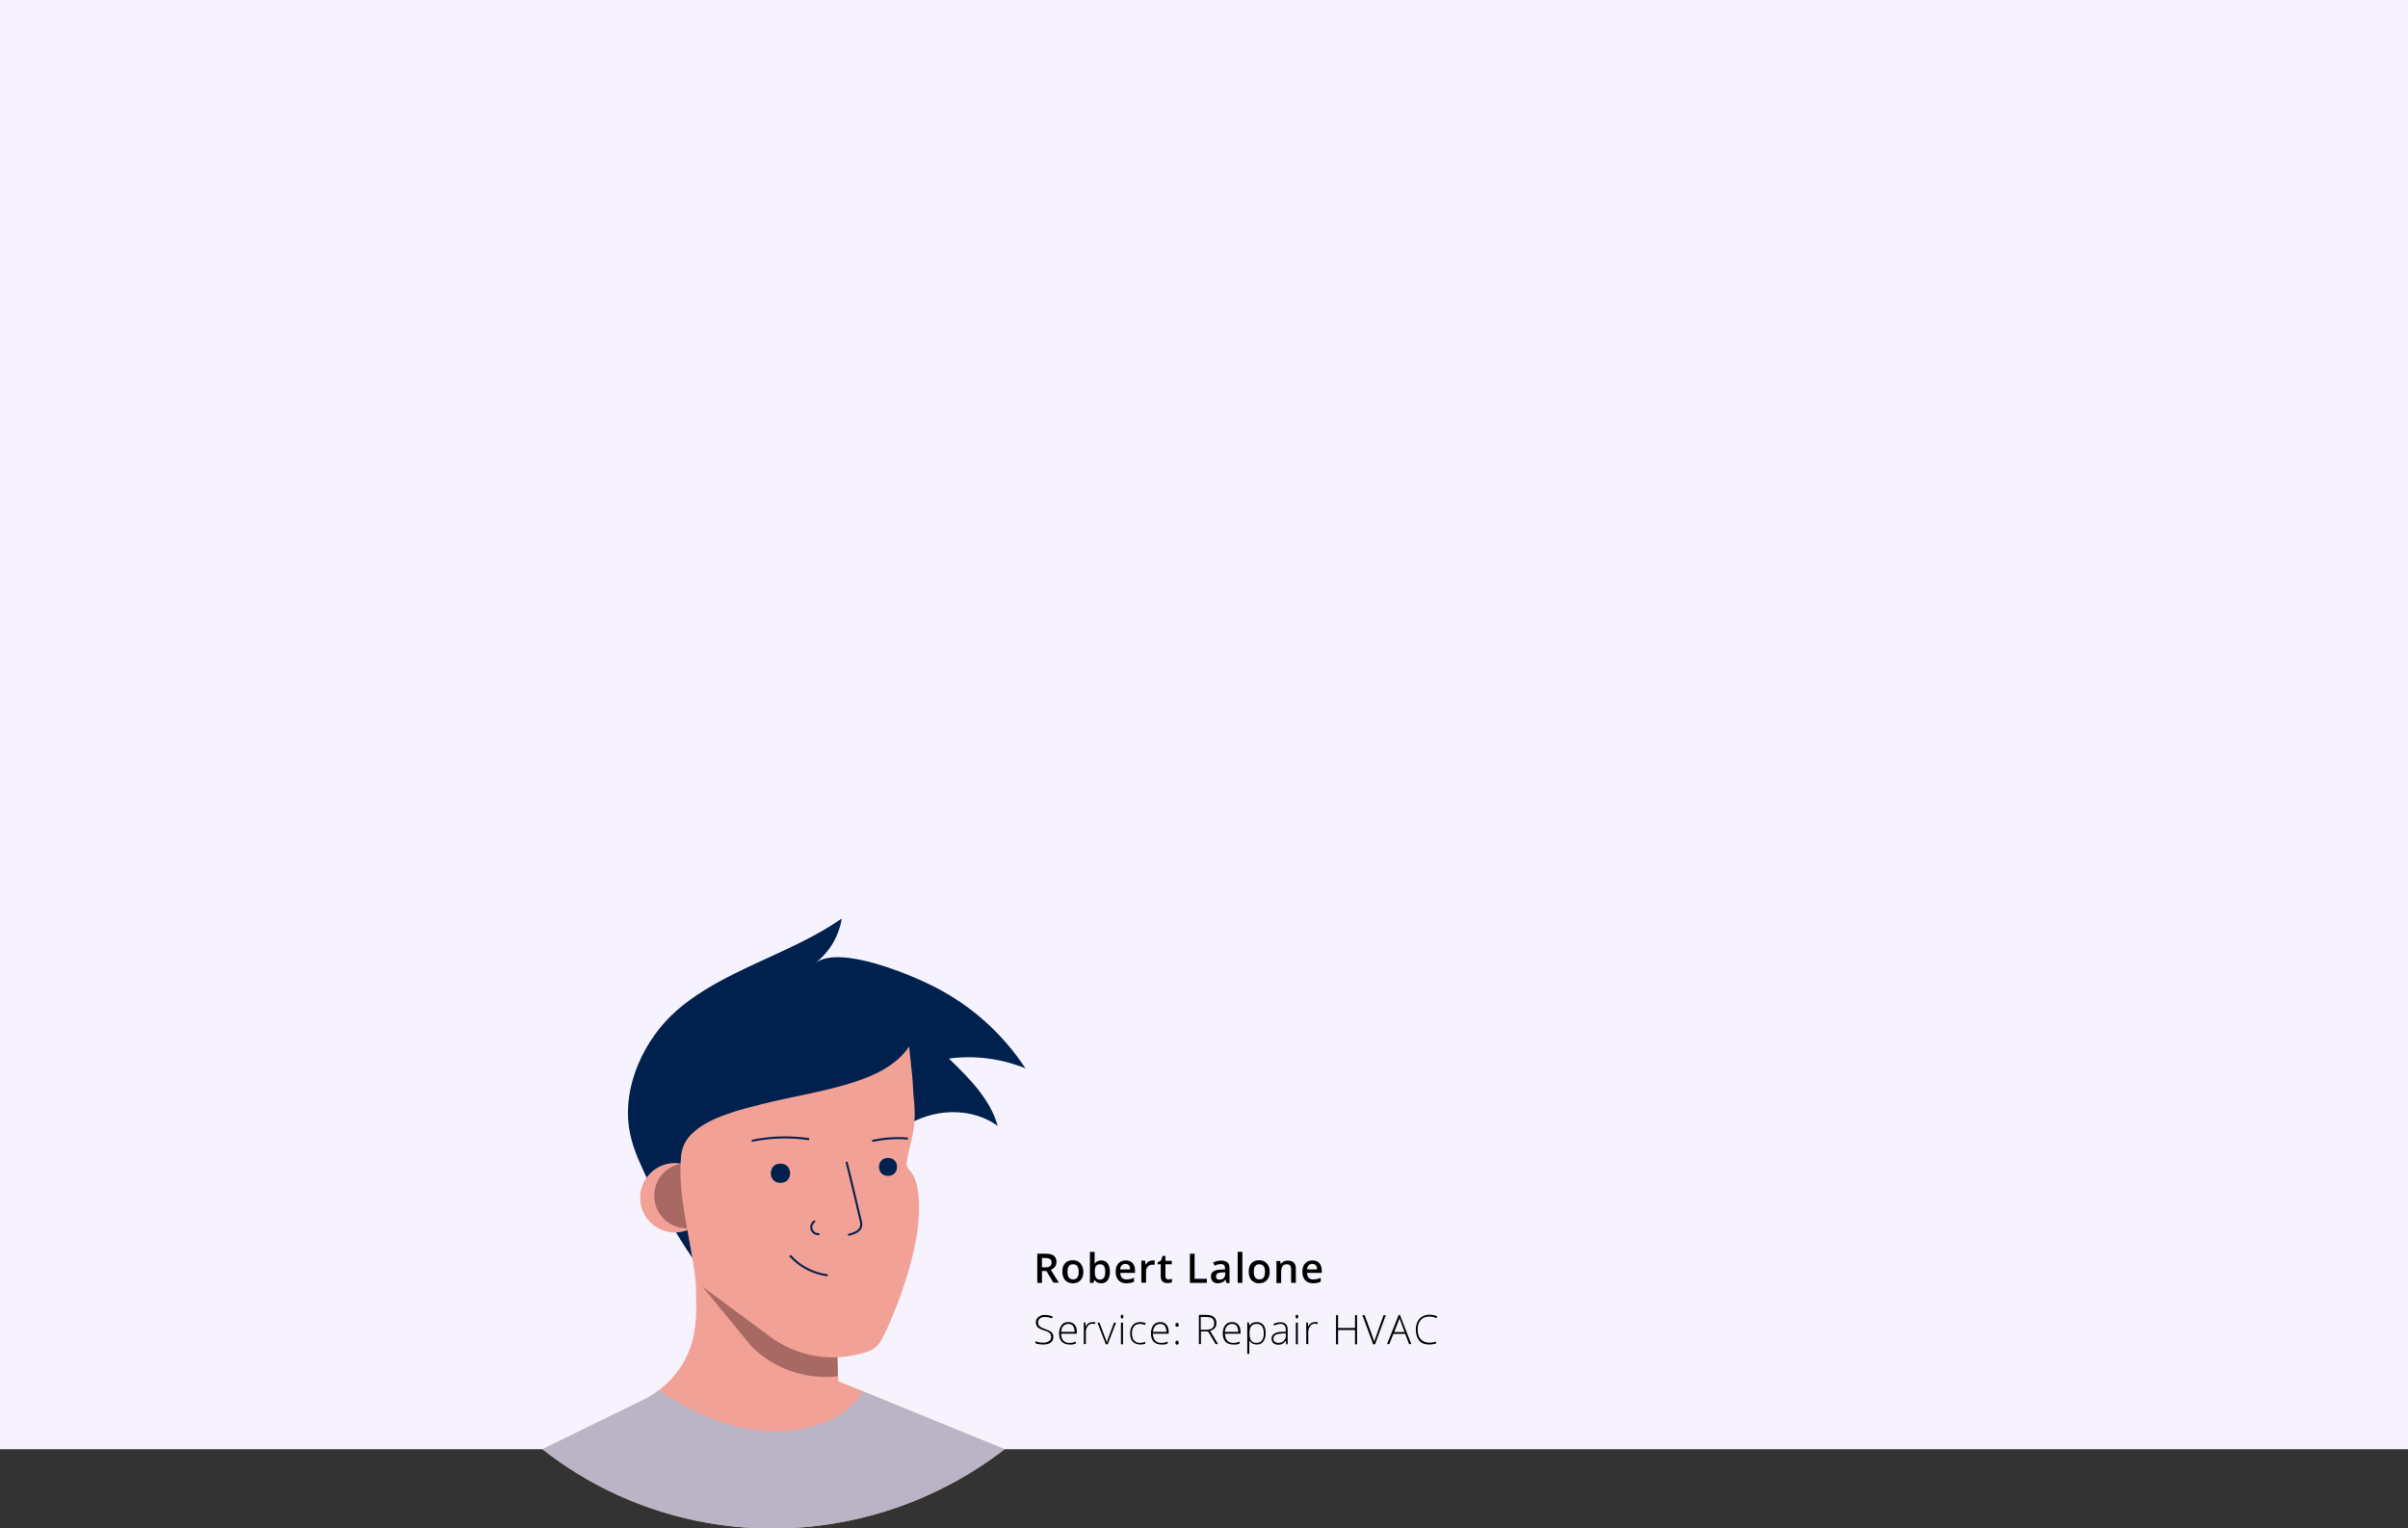 <?xml version="1.0" encoding="utf-8"?>
<!-- Generator: Adobe Illustrator 27.4.0, SVG Export Plug-In . SVG Version: 6.00 Build 0)  -->
<svg version="1.1" id="Layer_1" xmlns="http://www.w3.org/2000/svg" xmlns:xlink="http://www.w3.org/1999/xlink" x="0px" y="0px"
	 viewBox="0 0 1180 748.8" style="enable-background:new 0 0 1180 748.8;" xml:space="preserve">
<rect x="0" y="0" width="1180" height="748.8" fill="#333333" stroke="none"/>
<style type="text/css">
	.st0{fill:#F6F3FE;}
	.st1{fill:#00214E;}
	.st2{fill:#F2A196;}
	.st3{fill:#A76962;}
	.st4{fill:none;stroke:#00214E;stroke-miterlimit:10;}
	.st5{fill:#B9B5C6;}
</style>
<g>
	<rect class="st0" width="1180" height="710"/>
</g>
<g>
	<g>
		<path d="M516.2,654.9c0,1.2-0.4,2.1-1.3,2.8s-2,1-3.5,1c-1.7,0-3.1-0.2-4-0.6v-1c1,0.4,2.3,0.7,3.9,0.7c1.2,0,2.1-0.3,2.8-0.8
			s1-1.2,1-2.1c0-0.5-0.1-1-0.3-1.3s-0.6-0.7-1.1-1s-1.3-0.6-2.3-0.9c-1.5-0.5-2.5-1-3-1.6s-0.8-1.4-0.8-2.3c0-1.1,0.4-1.9,1.3-2.6
			s1.9-1,3.2-1c1.3,0,2.6,0.3,3.8,0.8l-0.4,0.9c-1.2-0.5-2.3-0.7-3.4-0.7c-1.1,0-1.9,0.2-2.5,0.7s-0.9,1.2-0.9,2
			c0,0.5,0.1,1,0.3,1.3s0.5,0.6,0.9,0.9s1.2,0.6,2.2,1c1.1,0.4,1.9,0.8,2.5,1.1s1,0.8,1.2,1.2S516.2,654.2,516.2,654.9z"/>
		<path d="M523.9,658.7c-1.5,0-2.7-0.5-3.6-1.4s-1.3-2.3-1.3-4c0-1.7,0.4-3,1.2-4.1s2-1.5,3.4-1.5c1.2,0,2.2,0.4,3,1.3
			s1.1,2.1,1.1,3.6v0.8H520c0,1.5,0.4,2.6,1,3.3s1.6,1.2,2.9,1.2c0.6,0,1.1,0,1.6-0.1s1-0.3,1.7-0.5v0.9c-0.6,0.3-1.2,0.4-1.7,0.5
			S524.5,658.7,523.9,658.7z M523.6,648.6c-1,0-1.8,0.3-2.5,1s-1,1.6-1.1,2.9h6.6c0-1.2-0.3-2.2-0.8-2.9S524.6,648.6,523.6,648.6z"
			/>
		<path d="M535.4,647.7c0.4,0,0.9,0,1.4,0.1l-0.2,0.9c-0.4-0.1-0.9-0.2-1.4-0.2c-0.9,0-1.6,0.4-2.2,1.2s-0.9,1.7-0.9,2.9v5.9h-1
			v-10.6h0.8l0.1,1.9h0.1c0.4-0.8,0.9-1.3,1.4-1.6S534.7,647.7,535.4,647.7z"/>
		<path d="M541.9,658.6l-4.1-10.6h1l2.7,7.2c0.4,0.9,0.6,1.7,0.8,2.4h0.1c0.3-0.9,0.5-1.7,0.8-2.4l2.7-7.2h1l-4.1,10.6H541.9z"/>
		<path d="M549.2,645c0-0.6,0.2-0.9,0.6-0.9c0.2,0,0.4,0.1,0.5,0.2c0.1,0.2,0.2,0.4,0.2,0.7c0,0.3-0.1,0.5-0.2,0.7
			c-0.1,0.2-0.3,0.3-0.5,0.3C549.4,645.9,549.2,645.6,549.2,645z M550.3,658.6h-1v-10.6h1V658.6z"/>
		<path d="M558.7,658.7c-1.5,0-2.7-0.5-3.6-1.4s-1.3-2.3-1.3-4c0-1.8,0.4-3.1,1.3-4.1c0.9-1,2.1-1.5,3.7-1.5c0.9,0,1.8,0.2,2.6,0.5
			l-0.3,0.9c-0.9-0.3-1.7-0.5-2.4-0.5c-1.3,0-2.3,0.4-3,1.2c-0.7,0.8-1,2-1,3.5c0,1.4,0.3,2.6,1,3.4c0.7,0.8,1.6,1.2,2.8,1.2
			c1,0,1.9-0.2,2.7-0.5v0.9C560.7,658.6,559.8,658.7,558.7,658.7z"/>
		<path d="M568.9,658.7c-1.5,0-2.7-0.5-3.6-1.4c-0.9-1-1.3-2.3-1.3-4c0-1.7,0.4-3,1.2-4.1c0.8-1,2-1.5,3.4-1.5c1.2,0,2.2,0.4,3,1.3
			s1.1,2.1,1.1,3.6v0.8H565c0,1.5,0.4,2.6,1,3.3c0.7,0.8,1.6,1.2,2.9,1.2c0.6,0,1.1,0,1.6-0.1s1-0.3,1.7-0.5v0.9
			c-0.6,0.3-1.2,0.4-1.7,0.5S569.5,658.7,568.9,658.7z M568.6,648.6c-1,0-1.8,0.3-2.5,1c-0.6,0.7-1,1.6-1.1,2.9h6.6
			c0-1.2-0.3-2.2-0.8-2.9C570.3,648.9,569.5,648.6,568.6,648.6z"/>
		<path d="M576,649.1c0-0.6,0.3-1,0.8-1c0.5,0,0.8,0.3,0.8,1c0,0.3-0.1,0.6-0.2,0.7c-0.2,0.1-0.3,0.2-0.6,0.2
			c-0.2,0-0.4-0.1-0.6-0.2C576,649.7,576,649.4,576,649.1z M576,657.8c0-0.6,0.3-1,0.8-1c0.5,0,0.8,0.3,0.8,1s-0.3,1-0.8,1
			C576.2,658.7,576,658.4,576,657.8z"/>
		<path d="M588.5,652.3v6.2h-1v-14.3h3.4c1.8,0,3.1,0.3,3.9,1c0.8,0.7,1.3,1.6,1.3,3c0,1-0.3,1.8-0.8,2.4c-0.5,0.7-1.3,1.1-2.3,1.4
			l3.9,6.5h-1.2l-3.7-6.2H588.5z M588.5,651.5h2.7c1.2,0,2.1-0.3,2.8-0.8s1-1.3,1-2.4c0-1.1-0.3-1.9-1-2.4c-0.7-0.5-1.7-0.7-3.2-0.7
			h-2.4V651.5z"/>
		<path d="M604.1,658.7c-1.5,0-2.7-0.5-3.6-1.4c-0.9-1-1.3-2.3-1.3-4c0-1.7,0.4-3,1.2-4.1c0.8-1,2-1.5,3.4-1.5c1.2,0,2.2,0.4,3,1.3
			s1.1,2.1,1.1,3.6v0.8h-7.6c0,1.5,0.4,2.6,1,3.3c0.7,0.8,1.6,1.2,2.9,1.2c0.6,0,1.1,0,1.6-0.1s1-0.3,1.7-0.5v0.9
			c-0.6,0.3-1.2,0.4-1.7,0.5S604.7,658.7,604.1,658.7z M603.8,648.6c-1,0-1.8,0.3-2.5,1c-0.6,0.7-1,1.6-1.1,2.9h6.6
			c0-1.2-0.3-2.2-0.8-2.9C605.5,648.9,604.7,648.6,603.8,648.6z"/>
		<path d="M615.9,658.7c-1.6,0-2.8-0.6-3.6-1.8h-0.1l0,0.8c0,0.5,0,1,0,1.6v4h-1v-15.4h0.8l0.2,1.5h0.1c0.7-1.1,1.9-1.7,3.5-1.7
			c1.4,0,2.5,0.5,3.3,1.4s1.1,2.3,1.1,4.1c0,1.7-0.4,3.1-1.2,4.1S617.3,658.7,615.9,658.7z M615.9,657.9c1.1,0,1.9-0.4,2.5-1.2
			s0.9-1.9,0.9-3.4c0-3.1-1.1-4.7-3.4-4.7c-1.2,0-2.1,0.3-2.7,1c-0.6,0.7-0.9,1.8-0.9,3.3v0.3c0,1.7,0.3,2.8,0.8,3.6
			S614.6,657.9,615.9,657.9z"/>
		<path d="M630.3,658.6l-0.2-1.7H630c-0.5,0.7-1.1,1.2-1.6,1.5c-0.6,0.3-1.2,0.4-2,0.4c-1,0-1.9-0.3-2.4-0.8
			c-0.6-0.5-0.9-1.3-0.9-2.2c0-1,0.4-1.8,1.3-2.4c0.9-0.6,2.1-0.9,3.7-0.9l2-0.1v-0.7c0-1-0.2-1.8-0.6-2.3s-1.1-0.8-2-0.8
			c-1,0-2,0.3-3.1,0.8l-0.4-0.8c1.2-0.5,2.3-0.8,3.5-0.8c1.2,0,2,0.3,2.6,0.9s0.9,1.5,0.9,2.8v7.1H630.3z M626.4,657.9
			c1.1,0,2-0.3,2.7-1s1-1.5,1-2.7v-1l-1.9,0.1c-1.5,0.1-2.6,0.3-3.2,0.7s-1,1-1,1.8c0,0.7,0.2,1.2,0.6,1.5
			C625.1,657.7,625.7,657.9,626.4,657.9z"/>
		<path d="M634.9,645c0-0.6,0.2-0.9,0.6-0.9c0.2,0,0.4,0.1,0.5,0.2c0.1,0.2,0.2,0.4,0.2,0.7c0,0.3-0.1,0.5-0.2,0.7
			c-0.1,0.2-0.3,0.3-0.5,0.3C635.1,645.9,634.9,645.6,634.9,645z M636,658.6h-1v-10.6h1V658.6z"/>
		<path d="M644.4,647.7c0.4,0,0.9,0,1.4,0.1l-0.2,0.9c-0.4-0.1-0.9-0.2-1.4-0.2c-0.9,0-1.6,0.4-2.2,1.2c-0.6,0.8-0.9,1.7-0.9,2.9
			v5.9h-1v-10.6h0.8l0.1,1.9h0.1c0.4-0.8,0.9-1.3,1.4-1.6C643.1,647.9,643.7,647.7,644.4,647.7z"/>
		<path d="M665,658.6h-1v-7h-8.3v7h-1v-14.3h1v6.3h8.3v-6.3h1V658.6z"/>
		<path d="M678,644.3h1.1l-5.3,14.3h-0.9l-5.3-14.3h1.1l3.6,9.7c0.5,1.5,0.9,2.6,1.1,3.3c0.1-0.5,0.4-1.2,0.8-2.3L678,644.3z"/>
		<path d="M688.6,653.5h-5.8l-2,5h-1.1l5.7-14.3h0.6l5.6,14.3h-1.1L688.6,653.5z M683.2,652.6h5.1l-1.9-5.1c-0.2-0.4-0.4-1-0.6-1.7
			c-0.2,0.6-0.4,1.2-0.6,1.7L683.2,652.6z"/>
		<path d="M700.4,645c-1.8,0-3.2,0.6-4.2,1.7c-1,1.1-1.5,2.7-1.5,4.7c0,2,0.5,3.6,1.5,4.7c1,1.1,2.4,1.7,4.2,1.7
			c1.2,0,2.3-0.2,3.3-0.5v0.9c-0.9,0.3-2.1,0.5-3.5,0.5c-2,0-3.6-0.6-4.7-1.9s-1.7-3.1-1.7-5.4c0-1.5,0.3-2.7,0.8-3.8
			c0.5-1.1,1.3-2,2.4-2.6c1-0.6,2.2-0.9,3.6-0.9c1.4,0,2.6,0.3,3.7,0.8l-0.4,0.9C702.7,645.2,701.6,645,700.4,645z"/>
	</g>
</g>
<g>
	<g>
		<path d="M510.6,622.8v5.7h-2.3v-14.3h4c1.8,0,3.2,0.3,4.1,1s1.3,1.7,1.3,3.1c0,1.8-0.9,3-2.8,3.8l4,6.3h-2.7l-3.4-5.7H510.6z
			 M510.6,620.9h1.6c1.1,0,1.9-0.2,2.4-0.6s0.7-1,0.7-1.8c0-0.8-0.3-1.4-0.8-1.7s-1.3-0.5-2.4-0.5h-1.5V620.9z"/>
		<path d="M530.9,623.1c0,1.8-0.5,3.1-1.4,4.1s-2.2,1.5-3.8,1.5c-1,0-1.9-0.2-2.7-0.7s-1.4-1.1-1.8-2s-0.6-1.8-0.6-3
			c0-1.8,0.4-3.1,1.3-4.1s2.2-1.5,3.8-1.5c1.6,0,2.8,0.5,3.7,1.5S530.9,621.4,530.9,623.1z M523.1,623.1c0,2.5,0.9,3.7,2.8,3.7
			c1.8,0,2.7-1.2,2.7-3.7c0-2.5-0.9-3.7-2.8-3.7c-1,0-1.7,0.3-2.1,1S523.1,621.9,523.1,623.1z"/>
		<path d="M539.7,617.5c1.3,0,2.4,0.5,3.1,1.5s1.1,2.3,1.1,4.1c0,1.8-0.4,3.1-1.1,4.1s-1.8,1.5-3.2,1.5c-1.4,0-2.4-0.5-3.2-1.5h-0.2
			l-0.4,1.3h-1.7v-15.2h2.3v3.6c0,0.3,0,0.7,0,1.2s0,0.9-0.1,1h0.1C537.2,618,538.3,617.5,539.7,617.5z M539.1,619.4
			c-0.9,0-1.6,0.3-2,0.8s-0.6,1.5-0.6,2.7v0.2c0,1.3,0.2,2.3,0.6,2.9s1.1,0.9,2,0.9c0.8,0,1.4-0.3,1.9-1s0.6-1.6,0.6-2.8
			C541.6,620.6,540.8,619.4,539.1,619.4z"/>
		<path d="M552,628.7c-1.7,0-3-0.5-3.9-1.5s-1.4-2.3-1.4-4c0-1.8,0.4-3.2,1.3-4.2s2.1-1.5,3.6-1.5c1.4,0,2.6,0.4,3.4,1.3
			c0.8,0.9,1.2,2.1,1.2,3.6v1.2H549c0,1,0.3,1.9,0.8,2.4c0.5,0.6,1.3,0.8,2.3,0.8c0.6,0,1.2-0.1,1.8-0.2c0.6-0.1,1.1-0.3,1.8-0.6
			v1.9c-0.6,0.3-1.1,0.5-1.7,0.6C553.3,628.6,552.7,628.7,552,628.7z M551.5,619.2c-0.7,0-1.3,0.2-1.8,0.7s-0.7,1.1-0.8,2h4.9
			c0-0.9-0.2-1.6-0.6-2C552.8,619.5,552.3,619.2,551.5,619.2z"/>
		<path d="M564.8,617.5c0.5,0,0.8,0,1.1,0.1l-0.2,2.1c-0.3-0.1-0.7-0.1-1-0.1c-0.9,0-1.7,0.3-2.2,0.9c-0.6,0.6-0.9,1.4-0.9,2.3v5.6
			h-2.3v-10.8h1.8l0.3,1.9h0.1c0.4-0.6,0.8-1.2,1.4-1.5S564.2,617.5,564.8,617.5z"/>
		<path d="M572.6,626.8c0.6,0,1.1-0.1,1.7-0.3v1.7c-0.3,0.1-0.6,0.2-1,0.3s-0.8,0.1-1.2,0.1c-2.2,0-3.3-1.1-3.3-3.4v-5.8h-1.5v-1
			l1.6-0.8l0.8-2.3h1.4v2.4h3.1v1.7h-3.1v5.8c0,0.6,0.1,1,0.4,1.2C571.8,626.7,572.2,626.8,572.6,626.8z"/>
		<path d="M583.1,628.5v-14.3h2.3v12.3h6v2H583.1z"/>
		<path d="M601,628.5l-0.5-1.5h-0.1c-0.5,0.7-1,1.1-1.6,1.3s-1.2,0.4-2,0.4c-1.1,0-1.9-0.3-2.5-0.9s-0.9-1.4-0.9-2.4
			c0-1.1,0.4-2,1.2-2.5c0.8-0.6,2.1-0.9,3.8-0.9l1.9-0.1v-0.6c0-0.7-0.2-1.2-0.5-1.5s-0.8-0.5-1.5-0.5c-0.6,0-1.1,0.1-1.6,0.2
			s-1,0.4-1.5,0.6l-0.7-1.6c0.6-0.3,1.2-0.5,1.9-0.7c0.7-0.2,1.4-0.2,2-0.2c1.4,0,2.4,0.3,3.1,0.9c0.7,0.6,1,1.5,1,2.8v7.3H601z
			 M597.6,626.9c0.8,0,1.5-0.2,2-0.7c0.5-0.5,0.8-1.1,0.8-2v-0.9l-1.4,0.1c-1.1,0-1.9,0.2-2.4,0.5c-0.5,0.3-0.7,0.8-0.7,1.5
			c0,0.5,0.1,0.9,0.4,1.1C596.6,626.8,597,626.9,597.6,626.9z"/>
		<path d="M608.8,628.5h-2.3v-15.2h2.3V628.5z"/>
		<path d="M622.2,623.1c0,1.8-0.5,3.1-1.4,4.1c-0.9,1-2.2,1.5-3.8,1.5c-1,0-1.9-0.2-2.7-0.7c-0.8-0.5-1.4-1.1-1.8-2
			c-0.4-0.9-0.6-1.8-0.6-3c0-1.8,0.4-3.1,1.3-4.1s2.2-1.5,3.8-1.5c1.6,0,2.8,0.5,3.7,1.5C621.8,620,622.2,621.4,622.2,623.1z
			 M614.4,623.1c0,2.5,0.9,3.7,2.8,3.7c1.8,0,2.7-1.2,2.7-3.7c0-2.5-0.9-3.7-2.8-3.7c-1,0-1.7,0.3-2.1,1
			C614.6,621,614.4,621.9,614.4,623.1z"/>
		<path d="M635,628.5h-2.3v-6.6c0-0.8-0.2-1.5-0.5-1.9c-0.3-0.4-0.9-0.6-1.6-0.6c-1,0-1.7,0.3-2.1,0.9s-0.7,1.5-0.7,2.9v5.4h-2.3
			v-10.8h1.8l0.3,1.4h0.1c0.3-0.5,0.8-0.9,1.4-1.2c0.6-0.3,1.3-0.4,2-0.4c2.6,0,3.9,1.3,3.9,4V628.5z"/>
		<path d="M643.5,628.7c-1.7,0-3-0.5-3.9-1.5s-1.4-2.3-1.4-4c0-1.8,0.4-3.2,1.3-4.2s2.1-1.5,3.6-1.5c1.4,0,2.6,0.4,3.4,1.3
			c0.8,0.9,1.2,2.1,1.2,3.6v1.2h-7.2c0,1,0.3,1.9,0.8,2.4c0.5,0.6,1.3,0.8,2.3,0.8c0.6,0,1.2-0.1,1.8-0.2c0.6-0.1,1.1-0.3,1.8-0.6
			v1.9c-0.6,0.3-1.1,0.5-1.7,0.6C644.9,628.6,644.2,628.7,643.5,628.7z M643.1,619.2c-0.7,0-1.3,0.2-1.8,0.7s-0.7,1.1-0.8,2h4.9
			c0-0.9-0.2-1.6-0.6-2C644.4,619.5,643.8,619.2,643.1,619.2z"/>
	</g>
</g>
<path class="st1" d="M319.7,582.8c-1.6-3.1-3.1-6.3-4.5-9.5c-2.9-6.2-5.5-12.5-6.7-19.3c-3.9-21.7,7.3-45.3,23.4-59.2
	c22.9-19.8,55.3-27.2,80.6-44.8c-1.4,8.6-6,16.4-12.9,21.8c11.8-9.1,47,5.9,58,11.5c18.2,9.2,33.7,23,44.9,40.1
	c-11.9-4.8-24.8-6.5-37.5-4.8c9.9,9.6,20.2,19.8,23.9,33c-17.7-12.8-46-6.6-56.8,12.4c-6.9,12.2-6.8,27.1-11,40.5
	c-4.4,14.2-16.3,23.2-30.2,27c-10.5,2.9-31.2,4.2-40.8-2c-2.9-1.9-5-4.7-6.9-7.6C334.3,609.5,326.5,596.4,319.7,582.8z"/>
<circle class="st2" cx="330.7" cy="586.8" r="17"/>
<circle class="st3" cx="336.6" cy="585.8" r="16"/>
<path class="st2" d="M492.3,710c-66.8,51.5-160.1,52.1-226.5,0l48.7-23.8c2.3-1.1,4.5-2.4,6.6-3.8c0.6-0.4,1.3-0.9,1.9-1.4
	c5.3-4.1,9.7-9.2,12.8-15.1c4-7.6,5.3-15.9,5.4-24.4c0-2.8-0.1-5.6-0.1-8.5c-0.1-2.8-0.2-5.8-0.2-8.7c0-3.2-0.1-6.3-0.1-9.5l2,1
	l5.2,2.7l2.4,0.4l27.9,4.7l31.1,5.3l0.9,32l0.4,13.3l0.1,2.2v0.3l12.1,4.9L492.3,710z"/>
<path class="st3" d="M410.6,674.2l-1.5,0.2c-15,1.3-29.9-4-40.7-14.6L341,626.4c-0.1-2.9-0.2,0.8-0.2-2.1c0-3.2-0.1-6.3-0.1-9.5l2,1
	l5.2,2.7l2.4,0.4l27.9,4.7l31.1,5.3l0.9,32L410.6,674.2z"/>
<path class="st2" d="M339.4,555.1c-3.1,2.8-5.1,6.6-5.6,10.7c-2.1,19.5,5.1,42.6,7.1,62.1l36.4,26.9c12.1,9,27.6,12.3,42.3,8.9
	c5.9-1.4,9.6-2.3,12.2-7c5.1-9,17.7-39.8,18.5-61.5c0.2-6.2,0.1-15.6-3.7-20.8c-1.9-2.5-2.8-2.6-2.1-6.2c0.7-3.8,1.7-7.5,2.5-11.2
	c1.2-5.4,1.5-10.9,1-16.5c-0.6-5-0.5-9.4-1.1-14.5c-0.3-2.5-1.4-13.3-1.4-13.3c-6.4,9.6-17.8,14.6-28.4,17.9
	c-14.4,4.5-29.4,6.7-44,10.4C363.4,543.5,347.8,547.1,339.4,555.1z"/>
<path class="st1" d="M382.6,570.1c6.1,0,6.1,9.4,0,9.4h-0.3c-6.1,0-6.1-9.4,0-9.4H382.6z"/>
<path class="st1" d="M435.3,567.3c5.7,0,5.7,8.7,0,8.8H435c-5.7-0.1-5.7-8.7,0-8.8H435.3z"/>
<path class="st4" d="M387.1,615.1c4.8,5.4,11.4,8.8,18.5,9.7"/>
<path class="st4" d="M368.4,558.9c9.3-1.9,18.8-2.2,28.1-0.8"/>
<path class="st4" d="M427.4,559c5.7-1.3,11.6-1.7,17.5-1.2"/>
<g>
	<path class="st5" d="M492.3,710c-66.8,51.5-160.1,52.1-226.5,0l48.7-23.8c2.3-1.1,4.5-2.4,6.6-3.8c0.6-0.4,1.3-0.9,1.9-1.4
		c23.6,16.8,55.7,27.3,83.5,14.8c6.6-3,12.7-7.8,16.3-14.1L492.3,710z"/>
</g>
<path class="st4" d="M399.4,598.2c-1.7,0.9-2.3,2.9-1.5,4.6c0.7,1.3,2.1,2,3.6,1.8"/>
<path class="st4" d="M414.8,569.2c2.5,9.5,4.6,19,6.9,28.6c0.3,0.9,0.4,1.8,0.3,2.7c-0.4,2.8-3.7,3.9-6.4,4.5"/>
</svg>
